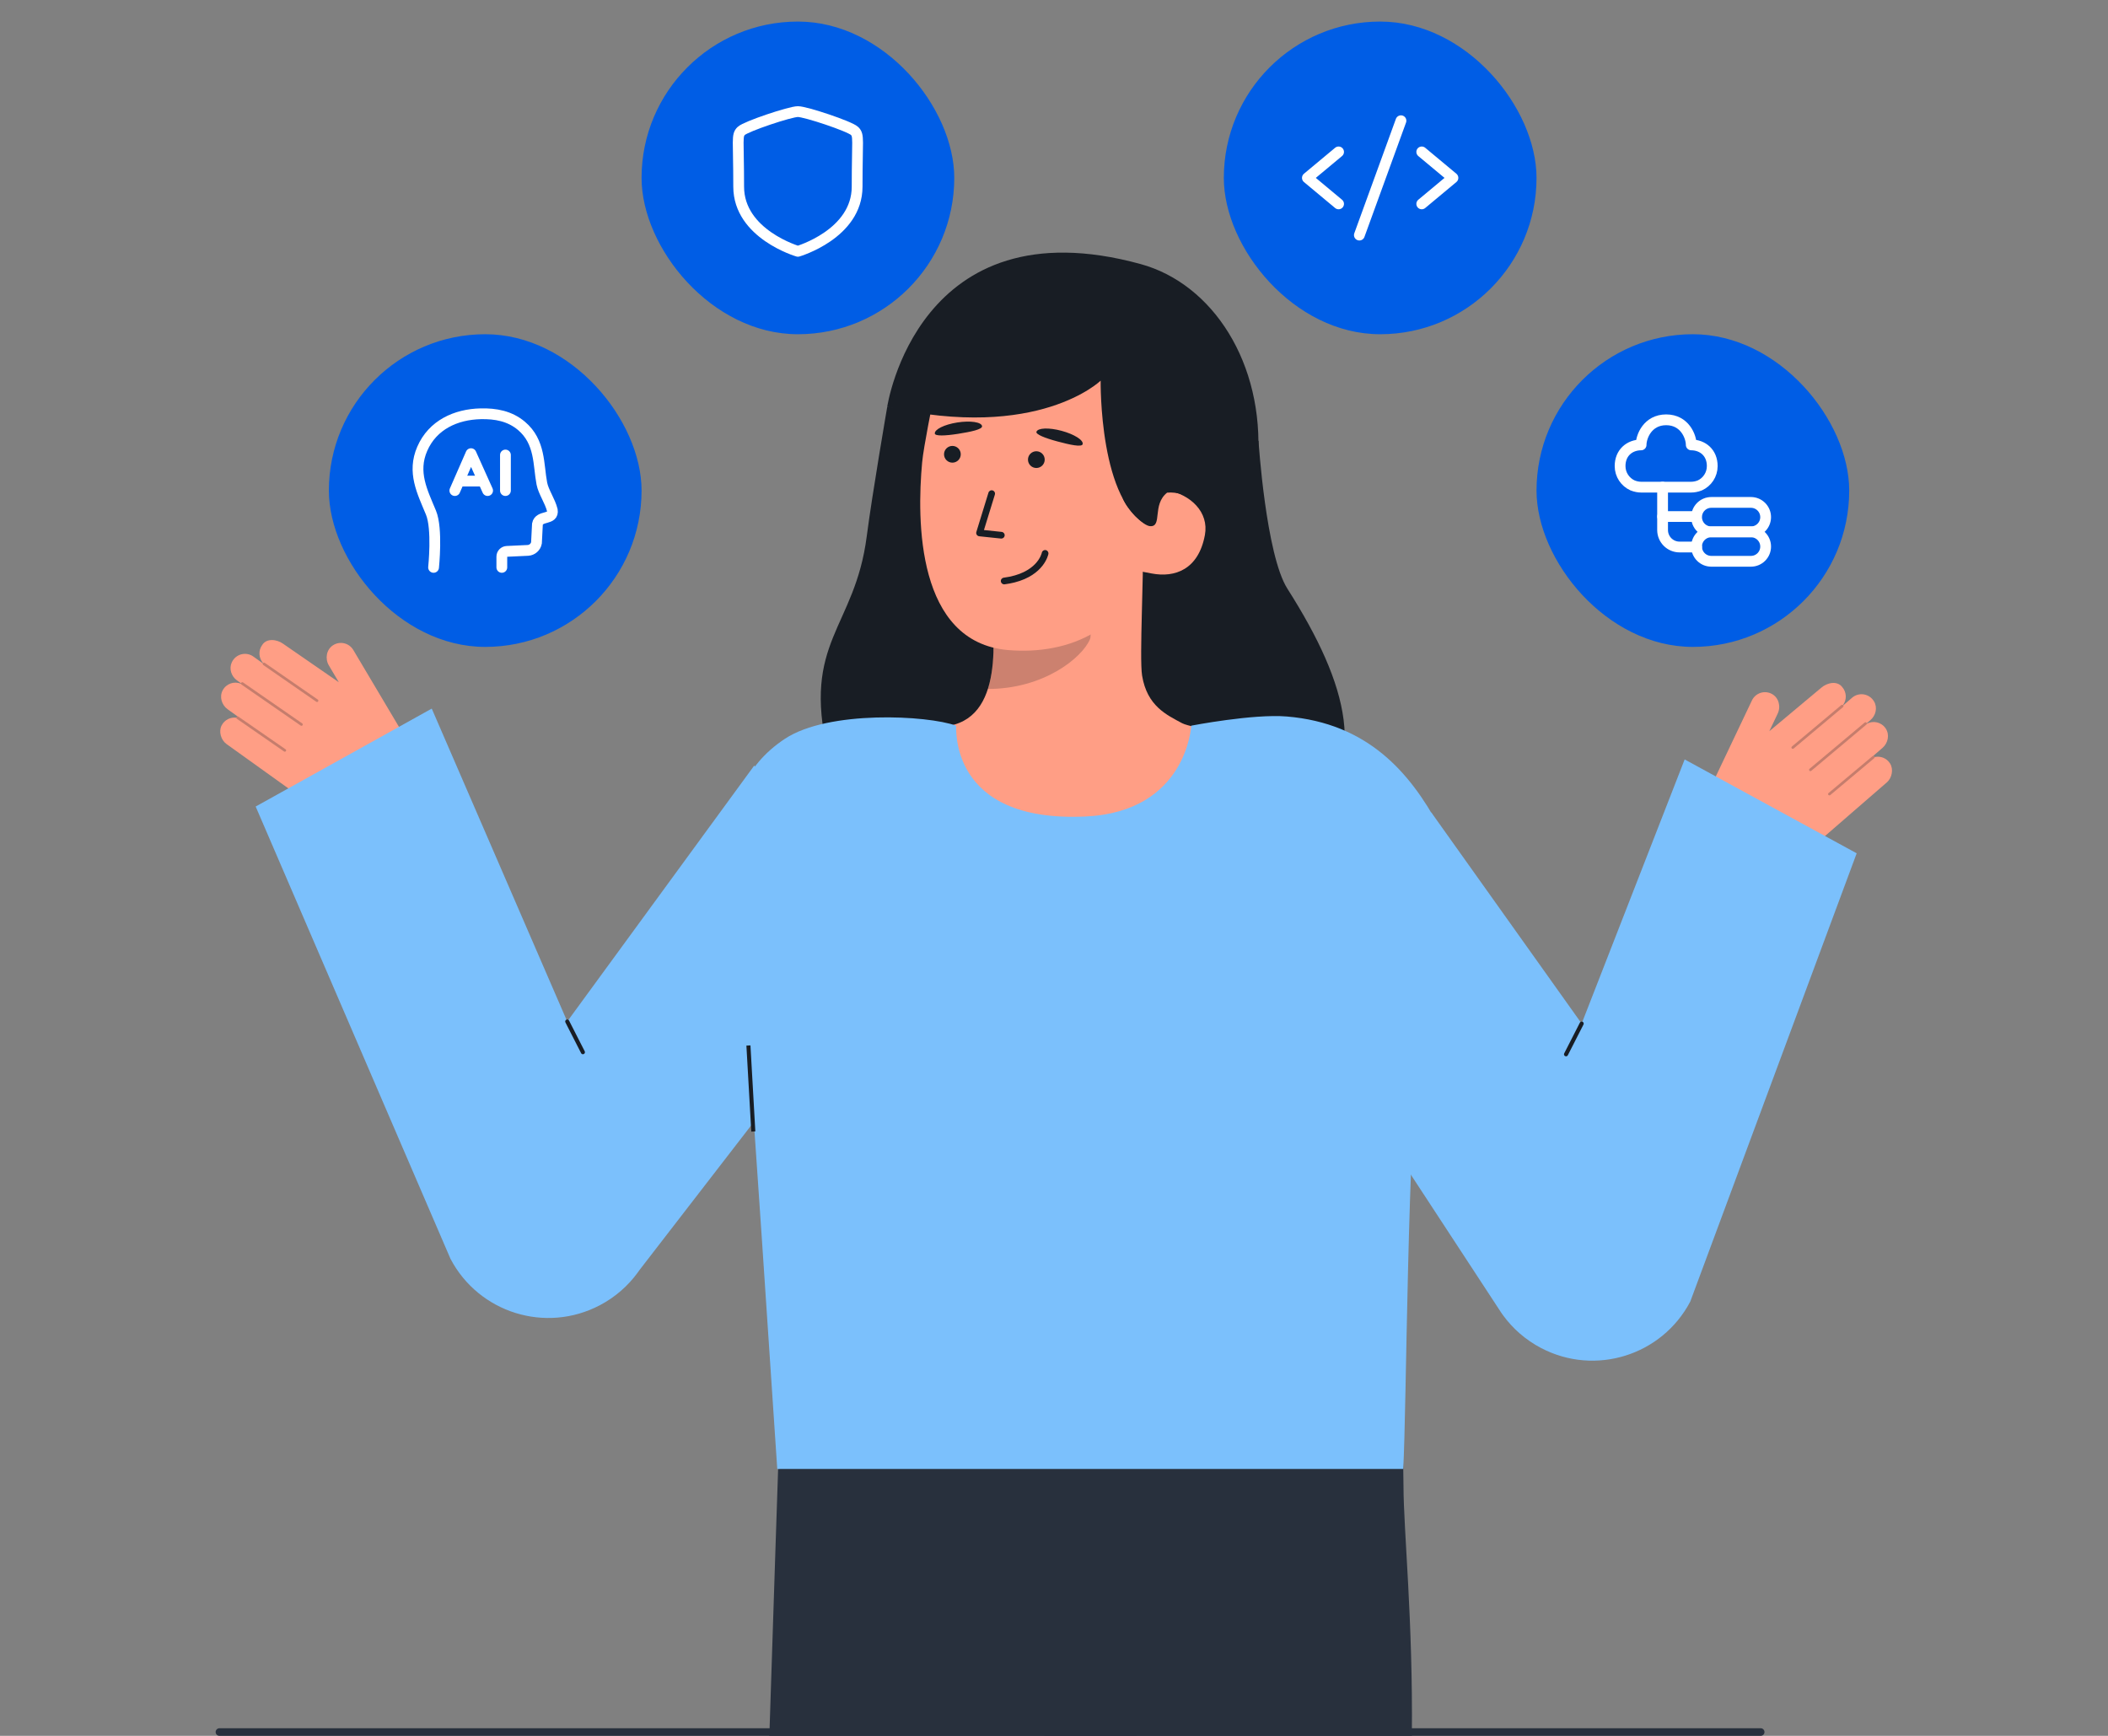 <svg width="391" height="322" viewBox="0 0 391 322" fill="none" xmlns="http://www.w3.org/2000/svg">
<rect x="0" y="0" width="391" height="322" fill="#808080" stroke="none"/>
<g clip-path="url(#clip0_11945_19647)">
<path d="M233.434 81.773C233.434 81.773 234.797 102.925 238.793 109.206C250.297 127.289 253.806 141.531 242.621 152.366C231.435 163.202 159.305 164.186 153.556 139.627C148.716 118.952 158.563 116.608 160.767 99.481C161.764 91.731 164.567 75.472 164.567 75.472" fill="#181D24"/>
<path d="M171.915 135.701C172.039 135.685 173.421 158.616 200.057 156.617C218.497 155.236 225.071 135.669 225.494 135.669C223.505 135.247 220.157 134.632 219.275 134.16C216.371 132.6 212.778 130.977 211.842 125.337C211.303 122.087 212.218 105.458 211.936 102.169L183.631 108.488C184.026 115.433 186.795 131.535 177.093 134.385C175.478 134.857 173.739 135.29 171.914 135.702L171.915 135.701Z" fill="#FF9E85"/>
<path opacity="0.22" d="M183.234 127.804C183.636 126.524 183.874 125.411 184.086 123.41C184.465 119.833 184.263 116.543 183.901 113.191C189.62 112.43 195.109 110.025 199.545 106.337C200.07 108.278 202.961 116.76 202.16 118.606C200.648 122.093 193.539 127.804 183.234 127.804Z" fill="#181D24"/>
<path d="M186.984 120.587C198.155 121.54 210.133 116.9 212.952 102.003L217.904 88.568C220.723 73.671 215.185 60.114 201.161 57.46C187.137 54.806 175.872 59.442 173.053 74.339C173.053 74.339 171.313 82.862 171.045 85.745C170.034 96.617 170.034 119.139 186.984 120.587Z" fill="#FF9E85"/>
<path d="M173.393 80.426C173.445 80.909 175.264 80.859 177.683 80.478C180.103 80.098 182.246 79.647 182.157 79.048C182.044 78.292 179.98 77.989 177.56 78.37C175.14 78.75 173.312 79.666 173.393 80.426Z" fill="#181D24"/>
<path d="M229.125 93.253L213.335 97.609C203.814 93.756 204.153 70.609 204.153 70.609C204.153 70.609 192.588 81.883 164.562 75.471C164.562 75.471 170.182 37.623 211.586 48.989C224.937 52.654 234.519 67.352 233.325 85.335C232.489 97.937 229.125 93.252 229.125 93.252V93.253Z" fill="#181D24"/>
<path d="M213.641 106.383C217.903 107.189 222.291 105.675 223.487 99.255C224.283 94.99 220.824 91.753 216.561 90.947L213.825 93.387L209.977 105.689L213.641 106.383Z" fill="#FF9E85"/>
<path d="M176.654 85.822C177.511 85.822 178.206 85.127 178.206 84.269C178.206 83.412 177.511 82.717 176.654 82.717C175.797 82.717 175.102 83.412 175.102 84.269C175.102 85.127 175.797 85.822 176.654 85.822Z" fill="#181D24"/>
<path d="M185.732 99.904C186.046 99.904 186.316 99.667 186.349 99.348C186.385 99.007 186.137 98.701 185.796 98.666L182.507 98.322L184.531 91.751C184.632 91.423 184.448 91.076 184.12 90.975C183.793 90.874 183.445 91.057 183.344 91.385L181.098 98.678C181.043 98.855 181.071 99.048 181.174 99.203C181.277 99.358 181.442 99.459 181.627 99.478L185.668 99.901C185.69 99.903 185.711 99.904 185.733 99.904H185.732Z" fill="#181D24"/>
<path d="M188.185 108.043C193.64 106.654 194.424 102.944 194.458 102.77C194.523 102.433 194.303 102.108 193.967 102.042C193.632 101.977 193.307 102.195 193.24 102.53C193.207 102.687 192.366 106.349 186.18 107.16C185.833 107.205 185.6 107.517 185.645 107.857C185.689 108.197 186.001 108.436 186.341 108.392C187.008 108.304 187.622 108.186 188.185 108.042L188.185 108.043Z" fill="#181D24"/>
<path d="M192.244 80.101C192.094 80.563 193.777 81.255 196.144 81.889C198.51 82.524 200.652 82.981 200.813 82.397C201.016 81.66 199.253 80.546 196.887 79.912C194.521 79.278 192.478 79.373 192.244 80.1L192.244 80.101Z" fill="#181D24"/>
<path d="M192.224 86.812C193.082 86.812 193.777 86.117 193.777 85.259C193.777 84.402 193.082 83.707 192.224 83.707C191.367 83.707 190.672 84.402 190.672 85.259C190.672 86.117 191.367 86.812 192.224 86.812Z" fill="#181D24"/>
<path d="M211.115 85.267C211.131 86.574 207.836 91.271 208.294 92.496C209.014 94.427 212.021 97.54 213.339 97.609C215.661 97.731 213.649 93.632 216.481 91.388C216.935 91.349 217.4 91.344 217.869 91.405C219.754 91.629 221.379 92.57 222.504 93.923L222.309 87.999" fill="#181D24"/>
<path d="M261.878 322H193.723L189.633 267.595L259.439 270.052C259.439 270.052 260.283 263.709 260.326 275.733C260.354 284.075 262.096 300.612 261.877 322H261.878Z" fill="#28303D"/>
<path d="M218.507 264.469C218.443 265.764 218.373 267.066 218.289 268.362C217.197 286.413 214.713 304.35 210.827 322H142.703C143.59 294.375 144.329 272.494 144.329 272.494L189.632 267.594L192.349 267.299L218.507 264.469Z" fill="#28303D"/>
<path d="M41.101 134.58C41.648 133.508 42.763 132.998 43.835 133.133C43.835 133.084 43.836 133.035 43.865 132.992C43.919 132.919 44.001 132.897 44.084 132.903L42.231 131.574C41.11 130.771 40.653 129.245 41.313 128.035C41.998 126.779 43.476 126.326 44.701 126.836C44.696 126.81 44.714 126.785 44.717 126.757L43.956 126.211C42.902 125.455 42.446 124.05 42.99 122.872C43.721 121.287 45.654 120.829 46.999 121.794L48.757 123.054C48.762 123.044 48.757 123.031 48.764 123.022C48.772 123.009 48.79 123.009 48.8 122.998C47.987 122.082 47.88 120.696 48.624 119.659C49.453 118.324 51.369 118.597 52.505 119.411L62.851 126.559L61.002 123.445C60.261 122.197 60.531 120.522 61.739 119.716C63.027 118.857 64.755 119.261 65.535 120.575L75.632 137.576C78.095 141.723 76.813 147.077 72.738 149.658C68.089 152.602 62.119 152.431 57.647 149.224L42.023 138.024C40.992 137.285 40.525 135.71 41.101 134.58Z" fill="#FF9E85"/>
<g opacity="0.25">
<path d="M59.004 130.118C58.925 130.226 58.774 130.253 58.663 130.176L48.833 123.366C48.721 123.288 48.693 123.134 48.771 123.022C48.836 122.911 49.003 122.881 49.115 122.959L58.945 129.769C59.057 129.847 59.085 130.001 59.007 130.113L59.004 130.118Z" fill="#181D24"/>
</g>
<g opacity="0.25">
<path d="M56.114 134.537C56.035 134.645 55.883 134.671 55.773 134.595L44.802 126.995C44.69 126.918 44.662 126.764 44.739 126.651C44.811 126.549 44.971 126.511 45.084 126.589L56.054 134.188C56.166 134.266 56.194 134.42 56.117 134.532L56.114 134.537Z" fill="#181D24"/>
</g>
<g opacity="0.25">
<path d="M53.027 139.341C52.948 139.449 52.797 139.475 52.686 139.398L43.935 133.336C43.822 133.258 43.794 133.104 43.872 132.992C43.953 132.88 44.104 132.852 44.216 132.93L52.968 138.992C53.08 139.07 53.108 139.224 53.03 139.336L53.027 139.341Z" fill="#181D24"/>
</g>
<path d="M80.081 131.444L105.214 189.488L139.889 142.024L169.937 169.118L118.622 235.585L118.286 236.058C116.496 238.516 114.131 240.612 111.258 242.123C101.233 247.396 88.832 243.542 83.561 233.516L47.422 149.61L80.082 131.444L80.081 131.444Z" fill="#7BC0FC"/>
<path d="M108.12 195.562C108.179 195.562 108.237 195.549 108.291 195.521C108.477 195.427 108.551 195.199 108.456 195.014L105.549 189.316C105.455 189.131 105.226 189.058 105.042 189.152C104.856 189.246 104.782 189.474 104.877 189.659L107.784 195.357C107.85 195.487 107.983 195.562 108.12 195.562H108.12Z" fill="#181D24"/>
<path d="M138.334 187.398C139.189 197.444 143.347 260.119 144.169 272.493H260.275C260.915 261.333 260.973 212.532 263.4 190.709C265.717 169.884 270.262 159.457 266.93 153.301C261.486 143.238 253.668 134.164 238.678 132.909C232.449 132.387 220.956 134.61 220.956 134.61C220.956 134.61 220.167 150.57 201.358 151.458C175.754 152.666 177.455 134.653 177.336 134.61C172.058 132.68 153.688 131.698 145.597 137.041C130.162 147.235 136.519 166.11 138.334 187.398Z" fill="#7BC0FC"/>
<path d="M139.197 193.919L138.445 193.961L139.35 209.914L140.102 209.872L139.197 193.919Z" fill="#181D24"/>
<path d="M350.576 141.623C349.933 140.605 348.776 140.201 347.721 140.434C347.716 140.385 347.711 140.336 347.677 140.296C347.617 140.227 347.533 140.214 347.45 140.227L349.174 138.733C350.216 137.83 350.531 136.269 349.762 135.125C348.964 133.938 347.451 133.622 346.278 134.243C346.28 134.216 346.26 134.193 346.254 134.167L346.962 133.553C347.942 132.703 348.266 131.262 347.616 130.139C346.742 128.629 344.775 128.351 343.525 129.435L341.89 130.851C341.884 130.841 341.888 130.829 341.88 130.82C341.871 130.807 341.853 130.809 341.842 130.799C342.568 129.812 342.546 128.423 341.711 127.458C340.762 126.205 338.879 126.653 337.823 127.569L328.179 135.639L329.734 132.369C330.357 131.057 329.934 129.415 328.657 128.724C327.295 127.987 325.611 128.548 324.955 129.929L316.467 147.788C314.396 152.144 316.166 157.357 320.461 159.551C325.361 162.055 331.291 161.334 335.449 157.73L349.975 145.138C350.933 144.307 351.253 142.696 350.575 141.624L350.576 141.623Z" fill="#FF9E85"/>
<g opacity="0.25">
<path d="M332.343 138.829C332.432 138.929 332.585 138.942 332.688 138.855L341.85 131.169C341.954 131.081 341.968 130.925 341.88 130.82C341.805 130.715 341.636 130.702 341.531 130.79L332.37 138.476C332.265 138.564 332.251 138.72 332.339 138.825L332.343 138.829Z" fill="#181D24"/>
</g>
<g opacity="0.25">
<path d="M335.617 142.963C335.705 143.063 335.859 143.076 335.962 142.989L346.186 134.411C346.29 134.323 346.304 134.168 346.216 134.062C346.135 133.967 345.972 133.944 345.867 134.032L335.643 142.61C335.538 142.698 335.525 142.854 335.613 142.959L335.616 142.963H335.617Z" fill="#181D24"/>
</g>
<g opacity="0.25">
<path d="M339.14 147.461C339.229 147.562 339.382 147.574 339.485 147.488L347.641 140.646C347.745 140.558 347.759 140.402 347.671 140.297C347.58 140.193 347.427 140.178 347.322 140.266L339.166 147.108C339.062 147.196 339.048 147.352 339.136 147.457L339.14 147.461H339.14Z" fill="#181D24"/>
</g>
<path d="M312.477 140.874L293.372 189.876L265.477 150.7L235.43 177.794L278.457 243.507L278.793 243.98C280.583 246.438 282.949 248.534 285.821 250.045C295.846 255.318 308.247 251.465 313.519 241.438L344.384 158.286L312.477 140.874Z" fill="#7BC0FC"/>
<path d="M290.471 195.949C290.412 195.949 290.354 195.936 290.299 195.908C290.114 195.814 290.04 195.586 290.135 195.401L293.042 189.704C293.136 189.518 293.364 189.446 293.549 189.54C293.735 189.633 293.808 189.861 293.713 190.047L290.806 195.744C290.74 195.874 290.607 195.949 290.471 195.949Z" fill="#181D24"/>
<path d="M326.579 321.996H40.704C40.315 321.996 40 321.68 40 321.292C40 320.904 40.315 320.588 40.704 320.588H326.579C326.967 320.588 327.282 320.904 327.282 321.292C327.282 321.68 326.967 321.996 326.579 321.996H326.579Z" fill="#28303D"/>
<rect x="285" y="62" width="58" height="58" rx="29" fill="#005DE5"/>
<path d="M324.768 98.658H317.418C315.91 98.658 314.687 99.881 314.688 101.39C314.688 102.897 315.911 104.118 317.418 104.118H324.768C326.276 104.118 327.498 102.896 327.498 101.388C327.498 99.88 326.276 98.658 324.768 98.658Z" stroke="white" stroke-width="2" stroke-linecap="round" stroke-linejoin="round"/>
<path d="M324.768 93.197H317.418C315.91 93.197 314.687 94.42 314.688 95.929C314.688 97.436 315.911 98.657 317.418 98.657H324.768C326.276 98.657 327.498 97.435 327.498 95.927C327.498 94.419 326.276 93.197 324.768 93.197Z" stroke="white" stroke-width="2" stroke-linecap="round" stroke-linejoin="round"/>
<path d="M300.5 86.459C300.5 83.993 302.242 82.546 304.397 82.527C304.397 80.977 305.613 77.875 309.048 77.875C312.482 77.875 313.698 80.977 313.698 82.527C315.853 82.546 317.594 83.993 317.594 86.459C317.594 88.053 316.648 89.431 315.284 90.047C314.702 90.28 314.129 90.365 313.694 90.365H304.394C303.959 90.365 303.387 90.276 302.814 90.043C301.45 89.426 300.5 88.053 300.5 86.459Z" stroke="white" stroke-width="2" stroke-linecap="round" stroke-linejoin="round"/>
<path d="M308.383 90.367V98.32C308.383 100.06 309.793 101.47 311.532 101.47H314.694" stroke="white" stroke-width="2" stroke-linecap="round" stroke-linejoin="round"/>
<path d="M314.629 95.816H308.391" stroke="white" stroke-width="2" stroke-linecap="round" stroke-linejoin="round"/>
<rect x="227" y="4" width="58" height="58" rx="29" fill="#005DE5"/>
<path d="M248.285 28.178L242.5 32.998L248.285 37.821" stroke="white" stroke-width="2" stroke-linecap="round" stroke-linejoin="round"/>
<path d="M263.711 28.178L269.496 32.998L263.711 37.821" stroke="white" stroke-width="2" stroke-linecap="round" stroke-linejoin="round"/>
<path d="M259.856 22.395L252.141 43.61" stroke="white" stroke-width="2" stroke-linecap="round" stroke-linejoin="round"/>
<rect x="119" y="4" width="58" height="58" rx="29" fill="#005DE5"/>
<path fill-rule="evenodd" clip-rule="evenodd" d="M147.997 46.621C147.997 46.621 158.983 43.428 158.983 34.625C158.983 25.822 159.382 25.14 158.5 24.287C157.617 23.432 149.439 20.701 147.997 20.701C146.557 20.701 138.378 23.439 137.494 24.287C136.612 25.133 137.013 25.821 137.013 34.625C137.013 43.43 147.997 46.621 147.997 46.621Z" stroke="white" stroke-width="2" stroke-linecap="round" stroke-linejoin="round"/>
<rect x="61" y="62" width="58" height="58" rx="29" fill="#005DE5"/>
<path d="M93.08 105.25V103.259C93.08 102.738 93.487 102.308 94.007 102.28L97.915 102.097C98.701 102.055 99.358 101.482 99.507 100.708L99.686 97.217C100.014 95.51 102.746 96.538 102.445 94.632C102.032 92.941 100.809 91.266 100.505 89.696C99.831 86.217 100.26 81.983 96.723 78.999C94.561 77.176 91.936 76.694 89.171 76.755C84.558 76.858 80.244 78.816 78.317 83.258C76.436 87.592 78.317 91.191 79.937 95.095C81.18 98.088 80.421 105.25 80.421 105.25" stroke="white" stroke-width="2" stroke-linecap="round"/>
<path d="M84.367 91L87.363 84.153L90.444 91" stroke="white" stroke-width="2" stroke-linecap="round" stroke-linejoin="round"/>
<path d="M85.172 89.239H89.644" stroke="white" stroke-width="2"/>
<path d="M93.75 91V84.405" stroke="white" stroke-width="2" stroke-linecap="round" stroke-linejoin="round"/>
</g>
<defs>
<clipPath id="clip0_11945_19647">
<rect width="391" height="322" fill="white"/>
</clipPath>
</defs>
</svg>
